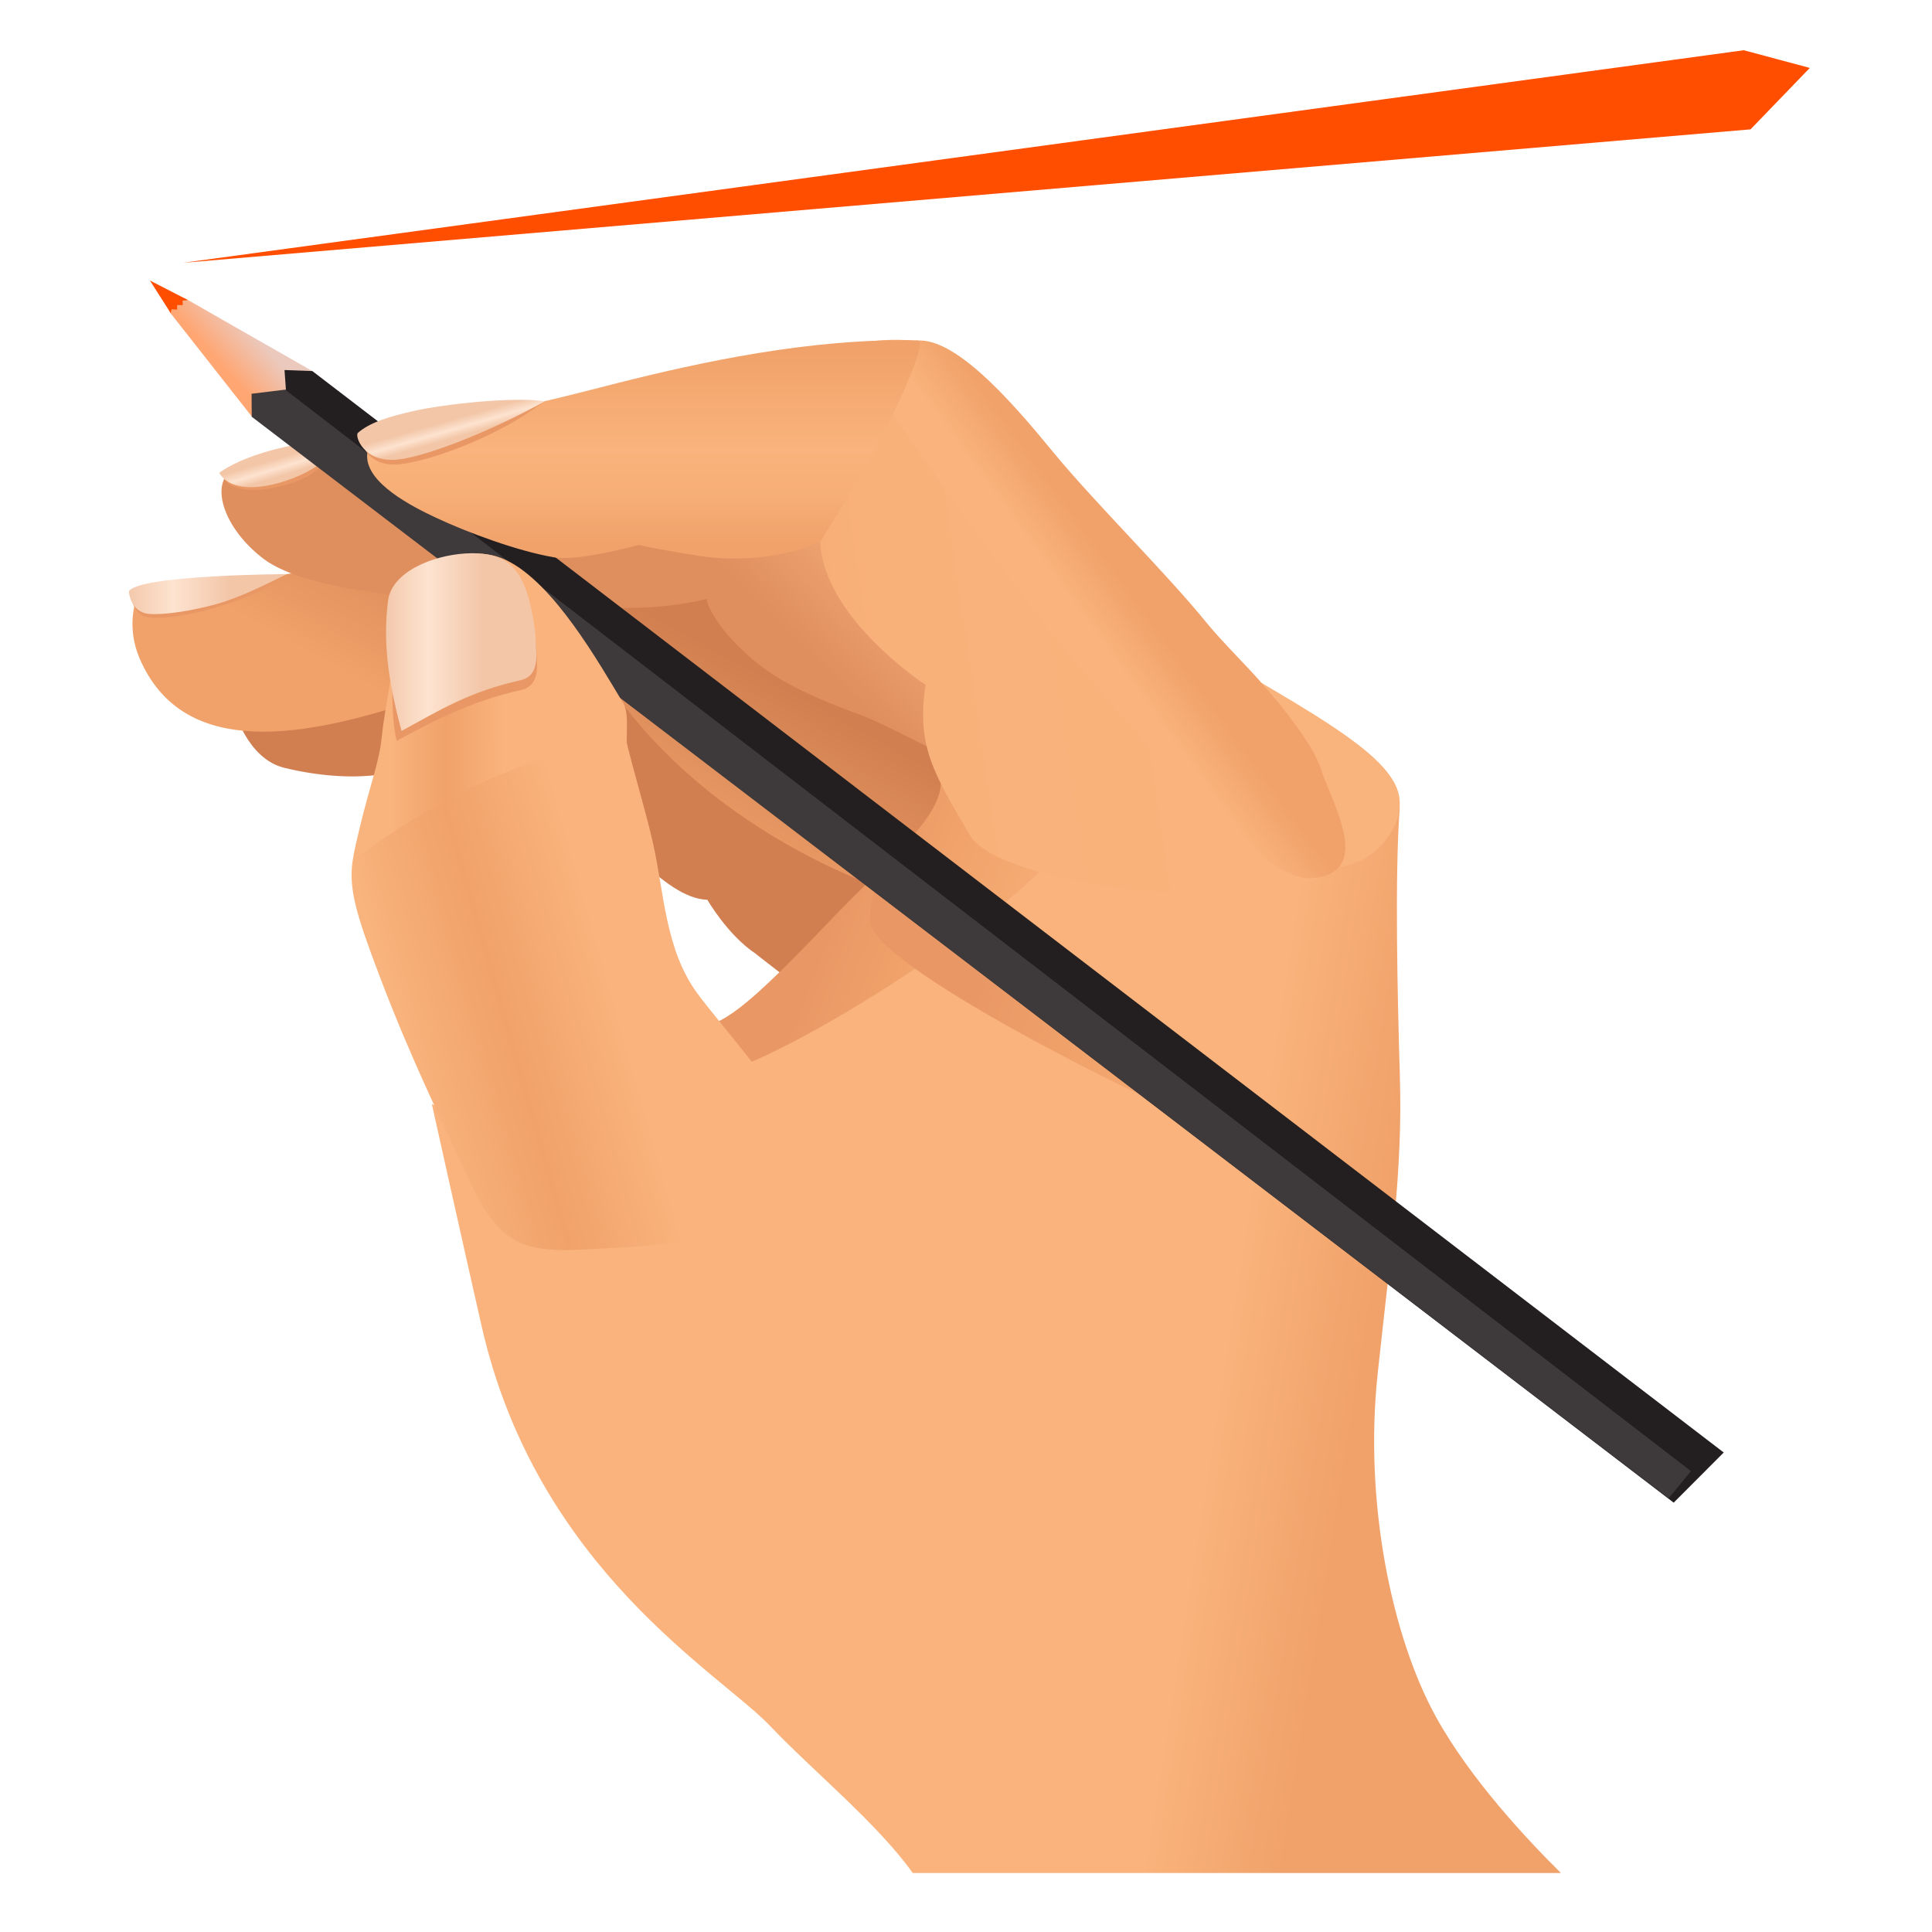 <?xml version="1.0" encoding="utf-8"?>
<!-- Generator: Adobe Illustrator 16.0.3, SVG Export Plug-In . SVG Version: 6.00 Build 0)  -->
<!DOCTYPE svg PUBLIC "-//W3C//DTD SVG 1.1//EN" "http://www.w3.org/Graphics/SVG/1.1/DTD/svg11.dtd">
<svg xmlns="http://www.w3.org/2000/svg" xmlns:xlink="http://www.w3.org/1999/xlink" version="1.1" id="Layer_1" x="0px" y="0px" width="144px" height="144px" viewBox="0 0 144 144" enable-background="new 0 0 144 144" xml:space="preserve">









<g>
	<g>
		<linearGradient id="SVGID_76_" gradientUnits="userSpaceOnUse" x1="16.023" y1="26.684" x2="18.55" y2="24.444">
			<stop offset="0" style="stop-color:#FFA673"/>
			<stop offset="1" style="stop-color:#EBC9BD"/>
		</linearGradient>
		<polygon fill="url(#SVGID_76_)" points="18.776,31.057 12.652,23.267 12.626,22.291 13.789,22.236 23.28,27.656   "/>
		<path fill="#D17F50" d="M17.441,52.871c0,0,0.965,3.663,3.722,4.35c2.757,0.687,6.477,1.03,9.234,0    c2.756-1.03,7.993-1.03,11.715,1.718c3.721,2.746,7.305,8.012,10.611,8.127c0,0,1.517,2.633,3.584,4.006    c0,0,9.371,7.555,11.439,6.868c2.068-0.687,6.822-7.326,6.822-7.326S58.512,57.964,55.343,55.675    c-3.17-2.289-6.615-7.269-15.85-7.04C30.26,48.865,19.097,49.78,17.441,52.871z"/>
		<linearGradient id="SVGID_77_" gradientUnits="userSpaceOnUse" x1="40.778" y1="58.438" x2="47.947" y2="45.38">
			<stop offset="0" style="stop-color:#F0A26A"/>
			<stop offset="1" style="stop-color:#D17F50"/>
		</linearGradient>
		<path fill="url(#SVGID_77_)" d="M10.137,44.743c0,0-0.749,1.986,0.276,4.35c3.063,7.07,11.163,6.183,19.984,3.319    c3.793-1.23,14.531-2.06,15.16-1.143c7.305,10.645,19.709,14.766,19.709,14.766l11.577-3.777c0,0-21.407-20.9-24.946-21.635    c-6.615-1.373-23.98,1.146-29.081,1.947C17.717,43.37,10.275,44.4,10.137,44.743z"/>
		<linearGradient id="SVGID_78_" gradientUnits="userSpaceOnUse" x1="101.629" y1="101.466" x2="91.357" y2="99.844">
			<stop offset="0" style="stop-color:#F0A26A"/>
			<stop offset="1" style="stop-color:#FAB37C"/>
		</linearGradient>
		<path fill="url(#SVGID_78_)" d="M107.026,127.963c-3.275-5.945-5.375-15.969-4.341-25.583c1.034-9.617,1.86-15.168,1.653-22.151    c-0.177-6.01-0.385-14.778-0.017-19.932c0.414-5.795-29.675-0.91-33.475,2.248c-4.341,3.606-16.125,12.533-17.572,16.654    c-1.447,4.122-20.054,3.778-21.087,3.091c0,0,2.587,11.638,3.721,16.6c4.135,18.085,17.789,25.836,21.501,29.762    c3.032,3.204,8.063,7.324,10.618,10.95h48.314C113.892,137.184,109.581,132.602,107.026,127.963z"/>
		<linearGradient id="SVGID_79_" gradientUnits="userSpaceOnUse" x1="62.128" y1="68.27" x2="79.844" y2="75.145">
			<stop offset="0" style="stop-color:#E99865"/>
			<stop offset="0.324" style="stop-color:#F0A26A"/>
			<stop offset="1" style="stop-color:#FAB37C"/>
		</linearGradient>
		<path fill="url(#SVGID_79_)" d="M51.715,76.631c2.112-0.18,3.766-1.324,10.105-7.963c4.256-4.456,8.2-7.584,8.304-10.245    c0.109-2.802,3.723-1.133,9.304,1.117c6.659,2.684-25.582,23.022-27.228,20.271C51.558,78.736,50.449,76.739,51.715,76.631z"/>
		<linearGradient id="SVGID_80_" gradientUnits="userSpaceOnUse" x1="73.476" y1="72.113" x2="98.151" y2="81.689">
			<stop offset="0" style="stop-color:#E99865"/>
			<stop offset="0.324" style="stop-color:#F0A26A"/>
			<stop offset="1" style="stop-color:#FAB37C"/>
		</linearGradient>
		<path fill="url(#SVGID_80_)" d="M89.937,83.778c-4.41-1.603-25.084-11.886-25.084-15.11s1.227-5.491,6.339-2.518    C76.705,69.354,93.493,85.07,89.937,83.778z"/>
		<linearGradient id="SVGID_81_" gradientUnits="userSpaceOnUse" x1="68.995" y1="39.822" x2="60.318" y2="48.788">
			<stop offset="0" style="stop-color:#F9B37C"/>
			<stop offset="1" style="stop-color:#DF8E5E"/>
		</linearGradient>
		<path fill="url(#SVGID_81_)" d="M104.271,59.281c-0.73-3.64-8.821-7.324-20.949-14.652c-4.707-2.842-23.721-13.326-28.335-13.127    c-5.696,0.246-30.515,1.453-37.131,3.284c-2.369,0.656-1.518,4.35,1.791,6.869c3.309,2.518,13.23,3.204,15.437,2.747    c2.205-0.458,10.199,2.061,17.641,0.229c-0.271,0.066,0.922,2.896,4.607,5.456c2.61,1.813,6.715,3.115,7.541,3.494    c3.558,1.632,6.933,3.524,10.509,5.131c4.983,2.241,10.296,4.46,15.772,5.726c1.494,0.347,4.529,0.488,6.502,0.453    c1.389-0.024,2.021-0.119,3.308-0.571C103.14,63.55,104.649,61.17,104.271,59.281z"/>
		<path fill="#E99865" d="M25.159,32.953c0,0-0.138,1.231-2.05,2.433c-1.776,1.117-6.081,1.847-6.563-0.042    C16.546,35.343,18.579,33.411,25.159,32.953z"/>
		<linearGradient id="SVGID_82_" gradientUnits="userSpaceOnUse" x1="20.92" y1="34.095" x2="21.305" y2="35.379">
			<stop offset="0" style="stop-color:#F3C6A8"/>
			<stop offset="0.538" style="stop-color:#FDE3D0"/>
			<stop offset="1" style="stop-color:#F3C6A8"/>
		</linearGradient>
		<path fill="url(#SVGID_82_)" d="M25.435,32.724c0,0-0.172,1.145-2.479,2.404c-1.862,1.016-5.496,2.003-6.617,0.115    C16.338,35.243,18.854,33.183,25.435,32.724z"/>
		<linearGradient id="SVGID_83_" gradientUnits="userSpaceOnUse" x1="51.921" y1="50.062" x2="90.179" y2="44.387">
			<stop offset="0" style="stop-color:#F0A26A"/>
			<stop offset="0.137" style="stop-color:#F5AB73"/>
			<stop offset="0.365" style="stop-color:#F9B17A"/>
			<stop offset="1" style="stop-color:#FAB37C"/>
		</linearGradient>
		<path fill="url(#SVGID_83_)" d="M64.438,25.513c0,0,4.412-0.801,6.754,0.917c2.343,1.716,9.597,10.316,12.629,13.407    c3.031,3.09,9.01,10.059,11.215,12.119s5.7,7.877,4.41,12.248c-1.31,4.436-24.67,2.289-27.15-1.945    c-2.726-4.652-3.997-6.64-3.309-11.218c0,0-7.58-4.923-7.855-10.646C60.855,34.671,62.097,26.314,64.438,25.513z"/>
		<linearGradient id="SVGID_84_" gradientUnits="userSpaceOnUse" x1="84.518" y1="44.453" x2="81.285" y2="46.803">
			<stop offset="0" style="stop-color:#F0A26A"/>
			<stop offset="1" style="stop-color:#FAB37C"/>
		</linearGradient>
		<path fill="url(#SVGID_84_)" d="M66.507,30.777c0,0,9.027,13.223,13.368,18.202c4.342,4.979,13.85,16.772,17.849,16.483    c4.756-0.344,1.551-5.581,0.724-8.156c-0.532-1.658-2.556-4.311-4.6-6.61c-1.133-1.272-2.927-3.055-3.901-4.26    c-3.025-3.735-8.348-8.961-11.449-12.738c-3.102-3.778-7.804-9.258-10.75-8.185C64.64,26.645,65.679,29.404,66.507,30.777z"/>
		<polygon fill="#231F20" points="21.31,29.04 21.206,27.58 23.28,27.656 128.476,108.261 124.746,112 18.958,31.122   "/>
		<polygon fill="#3E393A" points="18.751,29.348 21.252,29.042 126.034,109.648 124.372,111.67 18.763,31.063   "/>
		<linearGradient id="SVGID_85_" gradientUnits="userSpaceOnUse" x1="47.953" y1="26.314" x2="47.953" y2="40.565">
			<stop offset="0" style="stop-color:#F0A26A"/>
			<stop offset="0.124" style="stop-color:#F3A76F"/>
			<stop offset="0.505" style="stop-color:#FAB37C"/>
			<stop offset="0.742" style="stop-color:#F7AE77"/>
			<stop offset="1" style="stop-color:#F0A26A"/>
		</linearGradient>
		<path fill="url(#SVGID_85_)" d="M27.895,32.787c-0.326,0.315-0.526,0.708-0.532,1.207c-0.017,2.044,3.337,3.753,5.136,4.597    c2.379,1.116,6.099,2.489,8.786,2.947c1.626,0.277,4.963-0.572,6.34-0.916c0,0,0.828,0.229,4.411,0.801    c3.584,0.572,7.03-0.115,9.097-1.03c0,0,3.028-4.89,4.341-7.383c1.447-2.748,3.722-7.624,2.896-7.642    c-7.995-0.171-16.219,1.642-22.328,3.177c-0.774,0.194-5.443,1.429-7.547,1.803C36.577,30.689,28.958,31.764,27.895,32.787z"/>
		<linearGradient id="SVGID_86_" gradientUnits="userSpaceOnUse" x1="29.188" y1="52.696" x2="37.559" y2="52.696">
			<stop offset="0" style="stop-color:#F9B37C"/>
			<stop offset="0.489" style="stop-color:#F0A26A"/>
			<stop offset="1" style="stop-color:#FAB37C"/>
		</linearGradient>
		<path fill="url(#SVGID_86_)" d="M46.454,52.412c-1.862-3.09-5.17-8.928-8.685-10.645c-3.983-1.947-8.062,2.404-7.648,3.262    c0,0-1.447,7.726-1.655,9.788c-0.205,2.06-0.826,3.434-1.652,6.867c-0.218,0.905-0.406,1.676-0.524,2.436    c6.504-3.317,13.811-6.089,20.509-7.93C46.553,55.177,46.973,53.275,46.454,52.412z"/>
		<path fill="#E99865" d="M27.021,32.466c-0.245,0.216,0.172,2.404,2.791,2.133c2.271-0.237,7.378-2.071,10.646-4.615    c-2.411-0.355-7.112,0.484-9.303,0.966C29.137,31.394,27.881,31.71,27.021,32.466z"/>
		<path fill="#E99865" d="M38.855,51.426c1.483-0.333,1.138-2.072,1.138-2.663c0-0.943-0.311-3.176-0.932-4.549    c-0.619-1.374-1.653-2.405-4.341-2.232c-2.433,0.155-5.287,1.244-5.564,3.39c-0.253,1.96-0.18,3.827,0.069,5.607    c0.035,0.918-0.006,2.929,0.344,4.239C32.582,53.575,35.288,52.226,38.855,51.426z"/>
		<linearGradient id="SVGID_87_" gradientUnits="userSpaceOnUse" x1="35.909" y1="47.856" x2="28.466" y2="47.856">
			<stop offset="0" style="stop-color:#F3C6A8"/>
			<stop offset="0.538" style="stop-color:#FDE3D0"/>
			<stop offset="1" style="stop-color:#F3C6A8"/>
		</linearGradient>
		<path fill="url(#SVGID_87_)" d="M38.805,50.696c1.483-0.333,1.137-2.072,1.137-2.662c0-0.943-0.311-3.176-0.931-4.55    c-0.62-1.373-1.654-2.403-4.341-2.232c-2.435,0.156-5.471,1.369-5.747,3.516c-0.457,3.524,0.219,6.764,1.005,9.712    C32.808,52.909,34.979,51.554,38.805,50.696z"/>
		<linearGradient id="SVGID_88_" gradientUnits="userSpaceOnUse" x1="30.231" y1="79.013" x2="45.876" y2="74.58">
			<stop offset="0" style="stop-color:#F9B37C"/>
			<stop offset="0.489" style="stop-color:#F0A26A"/>
			<stop offset="1" style="stop-color:#FAB37C"/>
		</linearGradient>
		<path fill="url(#SVGID_88_)" d="M59.754,85.953c0.671-2.132-6.116-9.581-7.856-12.02c-2.307-3.232-2.396-7.363-3.214-11.032    c-0.517-2.32-1.413-5.228-2.024-7.742c-8.342,1.28-14.471,4.637-20.37,8.961c-0.333,2.121,0.296,4.125,1.972,8.553    c2.273,6.009,4.479,10.496,6.616,15.11c2.325,5.022,3.994,5.622,9.097,5.323C50.794,92.707,57.62,92.719,59.754,85.953z"/>
		<linearGradient id="SVGID_89_" gradientUnits="userSpaceOnUse" x1="33.633" y1="31.291" x2="34.006" y2="32.597">
			<stop offset="0" style="stop-color:#F3C6A8"/>
			<stop offset="0.538" style="stop-color:#FDE3D0"/>
			<stop offset="1" style="stop-color:#F3C6A8"/>
		</linearGradient>
		<path fill="url(#SVGID_89_)" d="M26.675,32.265c-0.243,0.216,0.4,2.23,2.93,1.991c2.274-0.215,7.447-2.341,10.995-4.347    c-2.412-0.356-7.46,0.217-9.652,0.698C28.93,31.051,27.536,31.508,26.675,32.265z"/>
		<path fill="#E99865" d="M9.757,44.2c0,0,0.018,1.689,1.345,1.817c1.287,0.125,3.169-0.2,4.962-0.729    c1.847-0.546,4.289-1.48,5.143-2.426C21.206,42.862,10.43,42.956,9.757,44.2z"/>
		<linearGradient id="SVGID_90_" gradientUnits="userSpaceOnUse" x1="17.102" y1="44.281" x2="9.278" y2="44.281">
			<stop offset="0" style="stop-color:#F3C6A8"/>
			<stop offset="0.538" style="stop-color:#FDE3D0"/>
			<stop offset="1" style="stop-color:#F3C6A8"/>
		</linearGradient>
		<path fill="url(#SVGID_90_)" d="M9.603,44.085c0,0,0.095,1.577,1.551,1.674c1.291,0.086,3.411-0.301,4.962-0.73    c1.859-0.515,3.925-1.583,5.263-2.239C21.378,42.791,10.275,42.841,9.603,44.085z"/>
		<polygon fill="#FF4E00" points="12.722,23.338 12.79,23.051 13.194,23.073 13.203,22.737 13.621,22.74 13.608,22.408     14.009,22.365 11.171,20.905   "/>
	</g>
	<polygon fill="#FF4E00" points="134.892,5.063 129.972,3.744 13.639,19.588 130.474,9.642  "/>
</g>
</svg>
